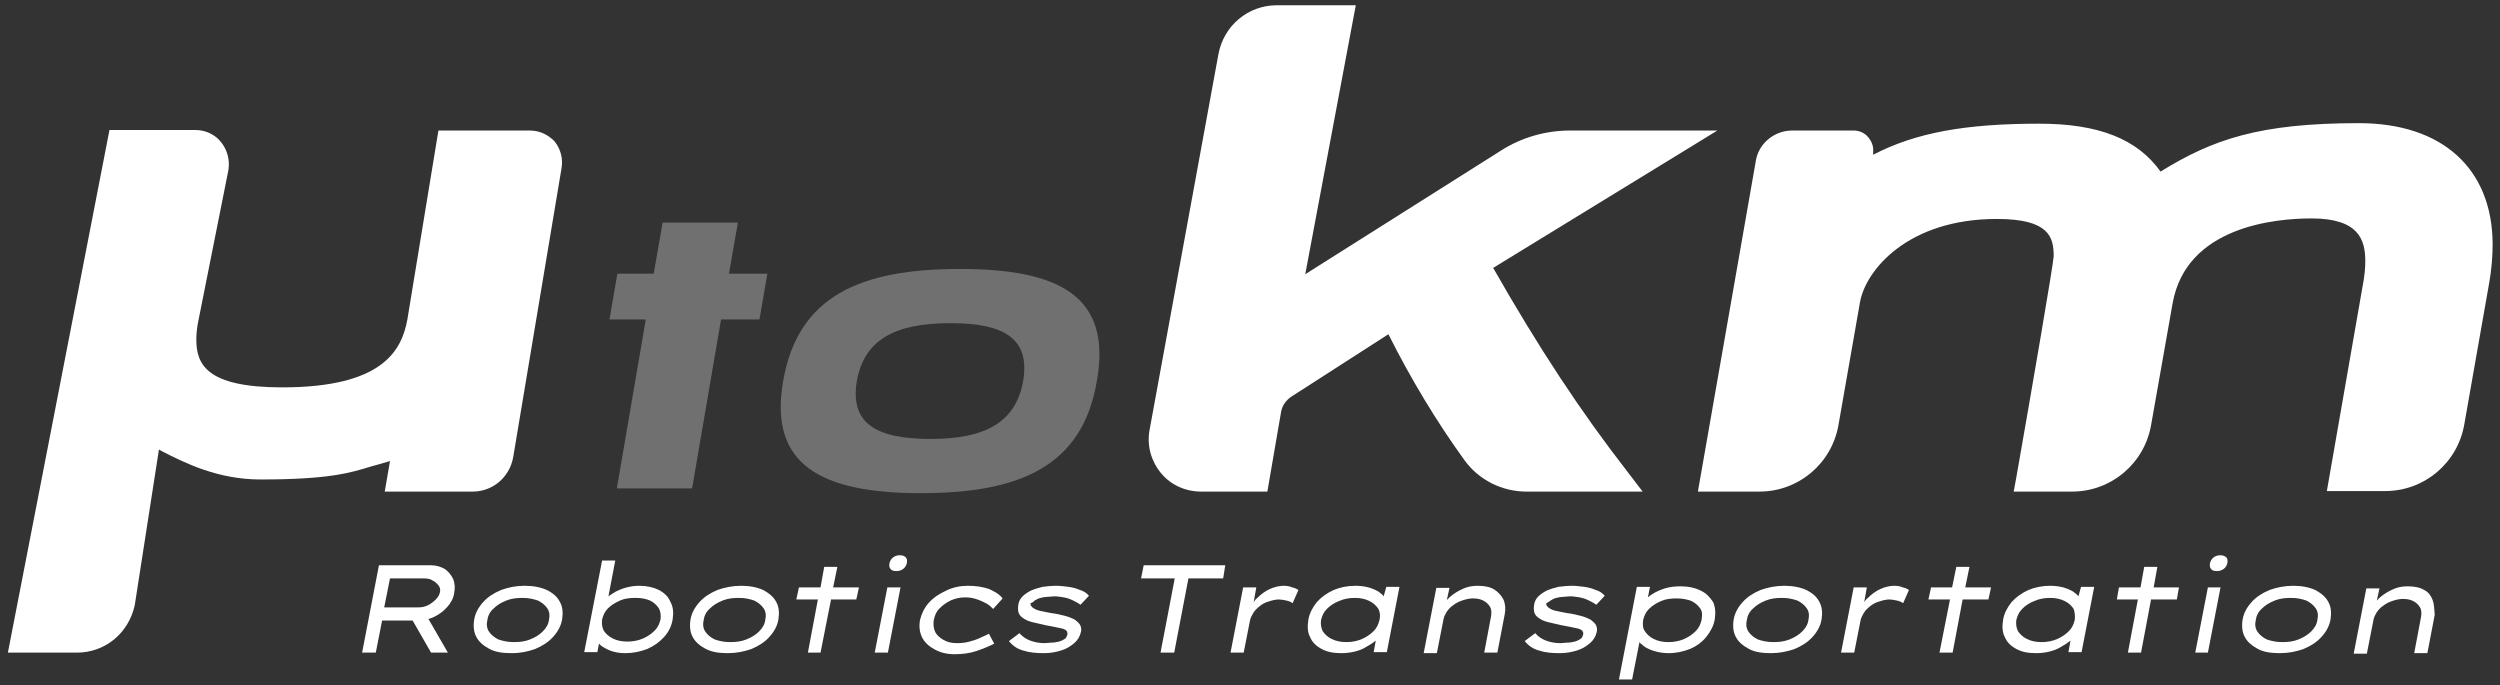 <?xml version="1.0" encoding="utf-8"?>
<!-- Generator: Adobe Illustrator 27.7.0, SVG Export Plug-In . SVG Version: 6.00 Build 0)  -->
<svg version="1.1" xmlns="http://www.w3.org/2000/svg" xmlns:xlink="http://www.w3.org/1999/xlink" x="0px" y="0px"
	 viewBox="0 0 475 130.2" style="enable-background:new 0 0 475 130.2;" xml:space="preserve">
<rect x="0" y="0" width="475" height="130.2" fill="#333333" stroke="none"/>
<style type="text/css">
	.st0{fill:#717071;}
	.st1{fill:#FFFFFF;}
</style>
<g id="レイヤー_1">
</g>
<g id="Logo">
	<g>
		<g>
			<polygon class="st0" points="140.2,42.3 125.9,42.3 124.2,52 117.3,52 115.8,60.7 122.7,60.7 117.2,92.8 131.5,92.8 137,60.7 
				144.3,60.7 145.8,52 138.5,52 			"/>
			<path class="st0" d="M182.4,51.1c-18.9,0-30.8,5.1-33.6,21.3c-2.8,16,7.3,21.3,26.2,21.3c18.9,0,30.7-5.2,33.4-21.3
				C211.3,56.3,201.3,51.1,182.4,51.1z M194.4,72.4c-1.4,7.8-7.1,11-17.6,11c-10.7,0-15.3-3.2-14-11c1.4-7.8,7.1-11,17.8-11
				C191.2,61.4,195.7,64.6,194.4,72.4z"/>
		</g>
		<g>
			<g>
				<path class="st1" d="M283.7,50.9l42.6-26.1h-28c-4.6,0-9.2,1.3-13.1,3.8L248,52.1L257.6,1h-15c-5.5,0-10.1,3.9-11.1,9.3
					l-13.1,71.5c-0.5,2.9,0.3,5.8,2.2,8.1c1.9,2.3,4.7,3.5,7.6,3.5h12.6l2.6-15.1c0.2-1.2,0.9-2.2,1.9-2.9l18.5-11.9
					c4.2,8.4,9.2,16.7,14.5,24c2.7,3.7,7.1,5.9,11.7,5.9h22.1l-2.9-3.8C300.4,78.3,292.3,66,283.7,50.9z"/>
				<path class="st1" d="M448.2,23.4c-19,0-27.8,3.1-37.7,9.2c-4.4-6.2-11.8-9.1-23-9.1c-14.1,0-23.5,1.7-31.6,5.9l0-0.6
					c0.1-1-0.3-2-1-2.8c-0.7-0.8-1.7-1.2-2.7-1.2h-11.7c-3.4,0-6.4,2.5-6.9,5.8l-11,62.8h11.7c7.4,0,13.7-5.3,15-12.6l4.1-23.4
					c1.1-6.1,9.1-15.8,26-15.8c10,0,10.8,3.5,10.8,7.1c-0.1,1.7-4.3,26.1-7.1,42l-0.5,2.7h11.1c7.4,0,13.7-5.3,15-12.6l4.1-23.2
					c2.6-14.5,19.3-16.1,26.4-16.1c9,0,10.2,4.1,10.2,8.1c0,1.2-0.1,2.3-0.3,3.6l-7,40.1h11.1c7.4,0,13.7-5.3,15-12.6l4.7-26.7
					c0.5-2.7,0.7-5.3,0.7-7.7C473.5,32,464,23.4,448.2,23.4z"/>
				<path class="st1" d="M100.7,24.8H83.3l-5.9,35.9c-1.1,6-4.8,12.9-23.8,12.9c-14.4,0-16.3-4.4-16.3-9.1c0-0.9,0.1-2,0.3-3.1
					l5.8-29.1c0.3-1.9-0.2-3.8-1.4-5.3c-1.2-1.5-3-2.3-4.9-2.3H20.8L1.5,124h13.1c5.3,0,9.8-3.6,11-9l4.6-29.6
					c0.2,0.1,0.3,0.2,0.5,0.3c4.5,2.3,10.7,5.4,18.8,5.4c12.8,0,16.9-1.2,21.1-2.5c1.1-0.3,2.2-0.6,3.5-1l-1,5.8h16.7
					c3.8,0,7-2.7,7.7-6.5l9.2-55c0.3-1.8-0.2-3.6-1.3-5C104.2,25.6,102.5,24.8,100.7,24.8z"/>
			</g>
			<g>
				<path class="st1" d="M84.5,108.1c-0.7-0.4-1.6-0.7-2.6-0.7H72L68.8,124h2.6l1.2-6.1h5.8l3.5,6.1l3.2,0l-3.7-6.4
					c0.4-0.1,0.7-0.2,1.1-0.4c1-0.5,1.8-1.1,2.5-1.9c0.7-0.8,1.2-1.7,1.3-2.7c0.2-0.9,0.1-1.8-0.2-2.6
					C85.7,109.2,85.2,108.6,84.5,108.1z M83.6,112.5c-0.1,0.5-0.4,1-0.8,1.4c-0.4,0.4-0.9,0.8-1.5,1.1c-0.6,0.3-1.2,0.4-1.8,0.4
					h-6.5l1.1-5.5h6.5c0.6,0,1.2,0.1,1.6,0.4c0.5,0.2,0.8,0.6,1.1,0.9C83.6,111.6,83.7,112,83.6,112.5z"/>
				<path class="st1" d="M103.9,112.1c-1.1-0.5-2.5-0.8-4.2-0.8s-3.1,0.3-4.5,0.8c-1.4,0.6-2.5,1.3-3.4,2.3c-0.9,1-1.5,2.1-1.7,3.3
					c-0.2,1.2-0.1,2.4,0.4,3.3c0.5,1,1.4,1.7,2.5,2.3s2.5,0.8,4.2,0.8s3.1-0.3,4.5-0.8c1.4-0.6,2.5-1.3,3.4-2.3
					c0.9-1,1.5-2.1,1.7-3.3c0.2-1.3,0.1-2.4-0.4-3.3C105.9,113.4,105.1,112.7,103.9,112.1z M104.3,117.8c-0.1,0.8-0.5,1.5-1.2,2.2
					c-0.6,0.6-1.4,1.1-2.4,1.5c-1,0.4-2,0.5-3.1,0.5s-2-0.2-2.9-0.5c-0.8-0.4-1.4-0.9-1.8-1.5c-0.4-0.6-0.5-1.4-0.3-2.2
					c0.1-0.8,0.5-1.6,1.2-2.2c0.6-0.6,1.4-1.1,2.4-1.5c1-0.4,2-0.5,3.1-0.5s2,0.2,2.9,0.5c0.8,0.4,1.4,0.9,1.8,1.5
					C104.4,116.2,104.5,116.9,104.3,117.8z"/>
				<path class="st1" d="M125.2,112.1c-1-0.5-2.3-0.8-3.7-0.8c-0.8,0-1.6,0.1-2.4,0.3c-0.8,0.2-1.5,0.5-2.1,0.8
					c-0.5,0.3-1,0.6-1.4,0.9l1.3-6.8h-2.5l-3.4,17.4h2.5l0.3-1.6c0.2,0.2,0.5,0.5,0.9,0.7c0.5,0.3,1.1,0.6,1.8,0.8
					c0.7,0.2,1.5,0.3,2.3,0.3c1.5,0,2.9-0.3,4.2-0.8c1.3-0.6,2.3-1.3,3.2-2.3c0.9-1,1.4-2.1,1.6-3.3c0.2-1.3,0.1-2.4-0.4-3.3
					C127,113.4,126.3,112.7,125.2,112.1z M125.5,117.7c-0.2,0.8-0.5,1.5-1.1,2.1c-0.6,0.6-1.3,1.1-2.2,1.5c-0.9,0.4-1.9,0.6-3,0.6
					c-1.1,0-2-0.2-2.8-0.6c-0.8-0.4-1.3-0.9-1.7-1.5c-0.3-0.6-0.4-1.3-0.3-2.1c0.2-0.8,0.5-1.5,1.1-2.1c0.6-0.6,1.4-1.1,2.3-1.5
					c0.9-0.4,1.9-0.5,3-0.5c1.1,0,2,0.2,2.7,0.5c0.8,0.4,1.3,0.9,1.7,1.5C125.5,116.2,125.6,116.9,125.5,117.7z"/>
				<path class="st1" d="M145,112.1c-1.1-0.5-2.5-0.8-4.2-0.8c-1.6,0-3.1,0.3-4.5,0.8c-1.4,0.6-2.5,1.3-3.4,2.3
					c-0.9,1-1.5,2.1-1.7,3.3c-0.2,1.2-0.1,2.4,0.4,3.3c0.5,1,1.4,1.7,2.5,2.3c1.2,0.6,2.5,0.8,4.2,0.8c1.6,0,3.1-0.3,4.5-0.8
					c1.4-0.6,2.5-1.3,3.4-2.3c0.9-1,1.5-2.1,1.7-3.3c0.2-1.3,0.1-2.4-0.4-3.3C147,113.4,146.1,112.7,145,112.1z M145.4,117.8
					c-0.1,0.8-0.5,1.5-1.2,2.2c-0.6,0.6-1.4,1.1-2.4,1.5c-1,0.4-2,0.5-3.1,0.5s-2-0.2-2.9-0.5c-0.8-0.4-1.4-0.9-1.8-1.5
					c-0.4-0.6-0.5-1.4-0.3-2.2c0.1-0.8,0.5-1.6,1.2-2.2c0.6-0.6,1.4-1.1,2.4-1.5c1-0.4,2-0.5,3.1-0.5s2,0.2,2.9,0.5
					c0.8,0.4,1.4,0.9,1.8,1.5C145.5,116.2,145.6,116.9,145.4,117.8z"/>
				<polygon class="st1" points="159.1,107.7 156.6,107.7 155.9,111.6 151.8,111.6 151.3,113.9 155.4,113.9 153.5,124 155.9,124 
					157.9,113.9 162.7,113.9 163.2,111.6 158.3,111.6 				"/>
				<polygon class="st1" points="166.2,124 168.7,124 171.1,111.6 168.6,111.6 				"/>
				<path class="st1" d="M171,105.5c-0.5,0-0.9,0.1-1.3,0.4c-0.4,0.3-0.6,0.7-0.7,1.1c-0.1,0.5,0,0.9,0.2,1.1
					c0.2,0.3,0.6,0.4,1.1,0.4c0.5,0,0.9-0.1,1.3-0.4c0.4-0.3,0.6-0.7,0.7-1.1c0.1-0.5,0-0.9-0.2-1.1
					C171.9,105.7,171.6,105.5,171,105.5z"/>
				<path class="st1" d="M178.5,115.6c0.6-0.6,1.3-1.1,2.1-1.5c0.9-0.4,1.8-0.6,2.8-0.6c0.7,0,1.4,0.1,2,0.3
					c0.7,0.2,1.3,0.5,1.9,0.8c0.6,0.3,1,0.7,1.4,1.1l1.8-2c-0.6-0.8-1.5-1.3-2.6-1.8c-1.2-0.4-2.5-0.6-4-0.6c-1.5,0-2.9,0.3-4.1,0.9
					c-1.3,0.6-2.4,1.3-3.3,2.3c-0.9,1-1.4,2.1-1.7,3.3c-0.2,1.2-0.1,2.3,0.4,3.3c0.5,1,1.3,1.7,2.4,2.3c1.1,0.6,2.3,0.9,3.8,0.9
					c1.5,0,2.9-0.2,4.1-0.6c1.2-0.4,2.4-0.9,3.4-1.4l-1-1.9c-0.5,0.3-1.1,0.5-1.7,0.8c-0.6,0.3-1.3,0.5-2,0.7
					c-0.7,0.2-1.5,0.3-2.4,0.3c-1,0-1.8-0.2-2.5-0.6c-0.7-0.4-1.3-0.9-1.6-1.5c-0.3-0.6-0.4-1.4-0.3-2.2
					C177.6,116.9,177.9,116.2,178.5,115.6z"/>
				<path class="st1" d="M196.6,114.1c0.3-0.2,0.7-0.4,1.1-0.5s0.9-0.2,1.3-0.2c0.5,0,0.9-0.1,1.3-0.1c0.6,0,1.2,0.1,1.8,0.2
					c0.6,0.1,1.2,0.3,1.8,0.6c0.6,0.3,1,0.5,1.4,0.8l1.6-1.7c-0.4-0.5-1-0.9-1.7-1.1c-0.7-0.3-1.4-0.5-2.2-0.6
					c-0.8-0.1-1.6-0.2-2.3-0.2c-0.9,0-1.8,0.1-2.6,0.2c-0.8,0.2-1.5,0.4-2.2,0.7c-0.6,0.3-1.2,0.7-1.6,1.1c-0.4,0.4-0.7,0.9-0.8,1.5
					c-0.1,0.6-0.1,1.1,0,1.5c0.1,0.4,0.4,0.8,0.7,1c0.5,0.4,1.1,0.7,1.9,0.9c0.8,0.2,1.7,0.4,2.6,0.6c0.6,0.1,1.1,0.2,1.6,0.3
					c0.5,0.1,1,0.2,1.4,0.3c0.9,0.2,1.2,0.6,1.1,1.2c-0.1,0.3-0.2,0.6-0.5,0.8c-0.3,0.2-0.7,0.4-1.1,0.5c-0.4,0.1-0.9,0.2-1.4,0.2
					c-0.5,0-0.9,0.1-1.3,0.1c-1.1,0-2-0.2-2.8-0.5c-0.8-0.3-1.5-0.8-2-1.4l-2,1.5c0.7,0.9,1.6,1.5,2.7,1.8c1.2,0.4,2.5,0.5,4,0.5
					c1.2,0,2.2-0.2,3.2-0.5c1-0.3,1.8-0.8,2.5-1.4c0.7-0.6,1.1-1.3,1.3-2.2c0.1-0.5,0-0.9-0.2-1.3c-0.2-0.3-0.5-0.6-0.9-0.9
					c-0.5-0.3-1.2-0.6-2-0.8c-0.8-0.2-1.6-0.4-2.5-0.5c-0.7-0.1-1.4-0.3-2-0.4c-0.6-0.1-1.1-0.3-1.5-0.6c-0.2-0.1-0.3-0.3-0.4-0.4
					c-0.1-0.1-0.1-0.3-0.1-0.5C196.2,114.5,196.4,114.3,196.6,114.1z"/>
				<polygon class="st1" points="216.8,109.9 223.2,109.9 220.5,124 223.1,124 225.8,109.9 232.4,109.9 232.8,107.4 217.3,107.4 
									"/>
				<path class="st1" d="M243.9,111.3c-0.8,0-1.7,0.2-2.6,0.6c-0.9,0.4-1.7,1-2.4,1.7c-0.3,0.2-0.5,0.5-0.7,0.8l0.5-2.8h-2.5
					l-2.4,12.4h2.5l1.2-6.1c0.1-0.5,0.3-0.9,0.6-1.4c0.3-0.5,0.7-0.9,1.2-1.3c0.5-0.4,1-0.7,1.7-0.9c0.6-0.2,1.3-0.4,2-0.4
					c0.4,0,0.9,0.1,1.4,0.2c0.5,0.1,0.9,0.3,1.2,0.5l1.1-2.5c-0.3-0.2-0.7-0.4-1.2-0.5C245.1,111.4,244.5,111.3,243.9,111.3z"/>
				<path class="st1" d="M262.9,113.3c-0.2-0.3-0.6-0.6-1-0.9c-0.5-0.3-1.2-0.6-1.9-0.8c-0.8-0.2-1.6-0.3-2.5-0.3
					c-1.5,0-2.9,0.3-4.1,0.8c-1.3,0.6-2.3,1.3-3.2,2.3c-0.8,1-1.4,2.1-1.6,3.3c-0.2,1.2-0.2,2.4,0.3,3.3c0.4,1,1.1,1.7,2.2,2.3
					s2.3,0.8,3.8,0.8c0.8,0,1.7-0.1,2.5-0.3c0.8-0.2,1.6-0.5,2.2-0.9c0.7-0.4,1.2-0.7,1.7-1.1c0,0,0,0,0.1-0.1l-0.4,2.2h2.5
					l2.4-12.4h-2.5L262.9,113.3z M262.1,117.8c-0.2,0.8-0.5,1.5-1.1,2.1c-0.6,0.6-1.3,1.1-2.2,1.5c-0.9,0.4-1.9,0.6-3,0.6
					c-1.1,0-2-0.2-2.8-0.6c-0.8-0.4-1.3-0.9-1.7-1.5c-0.3-0.6-0.4-1.4-0.3-2.1c0.2-0.8,0.5-1.5,1.1-2.1c0.6-0.6,1.3-1.1,2.3-1.5
					c0.9-0.4,1.9-0.6,3-0.6c1.1,0,2,0.2,2.8,0.6c0.8,0.4,1.3,0.9,1.7,1.5C262.2,116.3,262.3,117,262.1,117.8z"/>
				<path class="st1" d="M283.9,112c-0.8-0.5-1.9-0.7-3.2-0.7c-1,0-2,0.2-2.8,0.6c-0.9,0.4-1.7,0.9-2.4,1.5
					c-0.2,0.2-0.4,0.4-0.6,0.6l0.5-2.3h-2.5l-2.4,12.4c0.4,0,0.8,0,1.3,0h1.2l1.3-6.6c0.1-0.4,0.3-0.8,0.6-1.3
					c0.3-0.4,0.7-0.9,1.2-1.2c0.5-0.4,1.1-0.7,1.7-0.9c0.6-0.2,1.3-0.4,2-0.4c0.8,0,1.4,0.1,2,0.4s1,0.7,1.3,1.2
					c0.3,0.5,0.3,1.1,0.2,1.8l-1.3,6.9h2.5l1.4-7.3c0.2-1,0.1-1.9-0.2-2.7C285.3,113.2,284.7,112.5,283.9,112z"/>
				<path class="st1" d="M294.6,114.1c0.3-0.2,0.7-0.4,1.1-0.5s0.9-0.2,1.3-0.2c0.5,0,0.9-0.1,1.3-0.1c0.6,0,1.2,0.1,1.8,0.2
					c0.6,0.1,1.2,0.3,1.8,0.6c0.6,0.3,1,0.5,1.4,0.8l1.6-1.7c-0.4-0.5-1-0.9-1.7-1.1c-0.7-0.3-1.4-0.5-2.2-0.6
					c-0.8-0.1-1.6-0.2-2.3-0.2c-0.9,0-1.8,0.1-2.6,0.2c-0.8,0.2-1.5,0.4-2.2,0.7c-0.6,0.3-1.2,0.7-1.6,1.1c-0.4,0.4-0.7,0.9-0.8,1.5
					c-0.1,0.6-0.1,1.1,0,1.5c0.1,0.4,0.4,0.8,0.7,1c0.5,0.4,1.1,0.7,1.9,0.9c0.8,0.2,1.7,0.4,2.6,0.6c0.6,0.1,1.1,0.2,1.6,0.3
					c0.5,0.1,1,0.2,1.4,0.3c0.9,0.2,1.2,0.6,1.1,1.2c-0.1,0.3-0.2,0.6-0.5,0.8c-0.3,0.2-0.7,0.4-1.1,0.5c-0.4,0.1-0.9,0.2-1.4,0.2
					c-0.5,0-0.9,0.1-1.3,0.1c-1.1,0-2-0.2-2.8-0.5c-0.8-0.3-1.5-0.8-2-1.4l-2,1.5c0.7,0.9,1.6,1.5,2.7,1.8c1.2,0.4,2.5,0.5,4,0.5
					c1.2,0,2.2-0.2,3.2-0.5c1-0.3,1.8-0.8,2.5-1.4c0.7-0.6,1.1-1.3,1.3-2.2c0.1-0.5,0-0.9-0.2-1.3c-0.2-0.3-0.5-0.6-0.9-0.9
					c-0.5-0.3-1.2-0.6-2-0.8c-0.8-0.2-1.6-0.4-2.5-0.5c-0.7-0.1-1.4-0.3-2-0.4c-0.6-0.1-1.1-0.3-1.5-0.6c-0.2-0.1-0.3-0.3-0.4-0.4
					c-0.1-0.1-0.1-0.3-0.1-0.5C294.1,114.5,294.3,114.3,294.6,114.1z"/>
				<path class="st1" d="M323.1,112.2c-1-0.5-2.3-0.8-3.8-0.8c-1,0-2,0.1-3,0.4c-0.9,0.3-1.8,0.7-2.4,1.1c-0.3,0.2-0.6,0.4-0.8,0.6
					l0.4-2H311l-3.4,17.6h2.5l1.4-7.1c0.1,0.1,0.2,0.3,0.4,0.4c0.5,0.5,1.2,0.9,2.1,1.2c0.9,0.3,1.9,0.5,3,0.5
					c1.5,0,2.8-0.3,4.1-0.8c1.2-0.5,2.3-1.3,3.1-2.3c0.8-1,1.4-2.1,1.6-3.3c0.2-1.3,0.1-2.4-0.3-3.3
					C324.9,113.5,324.2,112.7,323.1,112.2z M323.3,117.8c-0.2,0.8-0.5,1.5-1.1,2.1c-0.6,0.6-1.3,1.1-2.2,1.5c-0.9,0.4-1.9,0.6-3,0.6
					c-1.1,0-2-0.2-2.8-0.6c-0.8-0.4-1.3-0.9-1.7-1.5c-0.4-0.6-0.4-1.3-0.3-2.1c0.2-0.8,0.5-1.5,1.1-2.1c0.6-0.6,1.4-1.1,2.3-1.5
					c0.9-0.4,1.9-0.5,3-0.5c1.1,0,2,0.2,2.8,0.5c0.8,0.4,1.3,0.9,1.7,1.5S323.4,117,323.3,117.8z"/>
				<path class="st1" d="M343.2,112.1c-1.1-0.5-2.5-0.8-4.2-0.8c-1.6,0-3.1,0.3-4.5,0.8c-1.4,0.6-2.5,1.3-3.4,2.3
					c-0.9,1-1.5,2.1-1.7,3.3c-0.2,1.2-0.1,2.4,0.4,3.3c0.5,1,1.4,1.7,2.5,2.3s2.5,0.8,4.2,0.8c1.6,0,3.1-0.3,4.5-0.8
					c1.4-0.6,2.5-1.3,3.4-2.3c0.9-1,1.5-2.1,1.7-3.3c0.2-1.3,0.1-2.4-0.4-3.3C345.2,113.4,344.4,112.7,343.2,112.1z M343.6,117.8
					c-0.1,0.8-0.5,1.5-1.2,2.2c-0.6,0.6-1.4,1.1-2.4,1.5c-1,0.4-2,0.5-3.1,0.5s-2-0.2-2.9-0.5c-0.8-0.4-1.4-0.9-1.8-1.5
					c-0.4-0.6-0.5-1.4-0.3-2.2c0.1-0.8,0.5-1.6,1.2-2.2c0.6-0.6,1.4-1.1,2.4-1.5s2-0.5,3.1-0.5c1.1,0,2,0.2,2.9,0.5
					c0.8,0.4,1.4,0.9,1.8,1.5C343.7,116.2,343.8,116.9,343.6,117.8z"/>
				<path class="st1" d="M359.9,111.3c-0.8,0-1.7,0.2-2.6,0.6c-0.9,0.4-1.7,1-2.4,1.7c-0.3,0.2-0.5,0.5-0.7,0.8l0.5-2.8h-2.5
					l-2.4,12.4h2.5l1.2-6.1c0.1-0.5,0.3-0.9,0.6-1.4c0.3-0.5,0.7-0.9,1.2-1.3c0.5-0.4,1-0.7,1.7-0.9c0.6-0.2,1.3-0.4,2-0.4
					c0.4,0,0.9,0.1,1.4,0.2c0.5,0.1,0.9,0.3,1.2,0.5l1.1-2.5c-0.3-0.2-0.7-0.4-1.2-0.5C361.1,111.4,360.5,111.3,359.9,111.3z"/>
				<polygon class="st1" points="374.2,107.7 371.7,107.7 370.9,111.6 366.9,111.6 366.4,113.9 370.5,113.9 368.5,124 371,124 
					372.9,113.9 377.8,113.9 378.3,111.6 373.4,111.6 				"/>
				<path class="st1" d="M394.9,113.3c-0.2-0.3-0.6-0.6-1-0.9c-0.5-0.3-1.2-0.6-1.9-0.8c-0.8-0.2-1.6-0.3-2.5-0.3
					c-1.5,0-2.9,0.3-4.1,0.8c-1.3,0.6-2.3,1.3-3.2,2.3c-0.8,1-1.4,2.1-1.6,3.3c-0.2,1.2-0.2,2.4,0.3,3.3c0.4,1,1.1,1.7,2.2,2.3
					s2.3,0.8,3.8,0.8c0.8,0,1.7-0.1,2.5-0.3c0.8-0.2,1.6-0.5,2.2-0.9c0.7-0.4,1.2-0.7,1.7-1.1c0,0,0,0,0.1-0.1l-0.4,2.2h2.5
					l2.4-12.4h-2.5L394.9,113.3z M394.2,117.8c-0.2,0.8-0.5,1.5-1.1,2.1c-0.6,0.6-1.3,1.1-2.2,1.5c-0.9,0.4-1.9,0.6-3,0.6
					c-1.1,0-2-0.2-2.8-0.6c-0.8-0.4-1.3-0.9-1.7-1.5c-0.3-0.6-0.4-1.4-0.3-2.1c0.2-0.8,0.5-1.5,1.1-2.1c0.6-0.6,1.3-1.1,2.3-1.5
					c0.9-0.4,1.9-0.6,3-0.6c1.1,0,2,0.2,2.8,0.6c0.8,0.4,1.3,0.9,1.7,1.5C394.2,116.3,394.3,117,394.2,117.8z"/>
				<polygon class="st1" points="409.9,107.7 407.4,107.7 406.7,111.6 402.6,111.6 402.2,113.9 406.2,113.9 404.3,124 406.8,124 
					408.7,113.9 413.6,113.9 414,111.6 409.2,111.6 				"/>
				<path class="st1" d="M421.9,105.5c-0.5,0-0.9,0.1-1.3,0.4c-0.4,0.3-0.6,0.7-0.7,1.1c-0.1,0.5,0,0.9,0.2,1.1
					c0.2,0.3,0.6,0.4,1.1,0.4c0.5,0,0.9-0.1,1.3-0.4c0.4-0.3,0.6-0.7,0.7-1.1c0.1-0.5,0-0.9-0.2-1.1
					C422.8,105.7,422.4,105.5,421.9,105.5z"/>
				<polygon class="st1" points="417.1,124 419.5,124 421.9,111.6 419.5,111.6 				"/>
				<path class="st1" d="M439.9,112.1c-1.1-0.5-2.5-0.8-4.2-0.8c-1.6,0-3.1,0.3-4.5,0.8c-1.4,0.6-2.5,1.3-3.4,2.3
					c-0.9,1-1.5,2.1-1.7,3.3c-0.2,1.2-0.1,2.4,0.4,3.3c0.5,1,1.4,1.7,2.5,2.3s2.5,0.8,4.2,0.8c1.6,0,3.1-0.3,4.5-0.8
					c1.4-0.6,2.5-1.3,3.4-2.3c0.9-1,1.5-2.1,1.7-3.3c0.2-1.3,0.1-2.4-0.4-3.3C441.9,113.4,441,112.7,439.9,112.1z M440.3,117.8
					c-0.1,0.8-0.5,1.5-1.2,2.2c-0.6,0.6-1.4,1.1-2.4,1.5c-1,0.4-2,0.5-3.1,0.5s-2-0.2-2.9-0.5c-0.8-0.4-1.4-0.9-1.8-1.5
					c-0.4-0.6-0.5-1.4-0.3-2.2c0.1-0.8,0.5-1.6,1.2-2.2c0.6-0.6,1.4-1.1,2.4-1.5s2-0.5,3.1-0.5c1.1,0,2,0.2,2.9,0.5
					c0.8,0.4,1.4,0.9,1.8,1.5C440.4,116.2,440.5,116.9,440.3,117.8z"/>
				<path class="st1" d="M462.2,114c-0.3-0.8-0.8-1.5-1.6-1.9c-0.8-0.5-1.9-0.7-3.2-0.7c-1,0-2,0.2-2.8,0.6
					c-0.9,0.4-1.7,0.9-2.4,1.5c-0.2,0.2-0.4,0.4-0.6,0.6l0.5-2.3h-2.5l-2.4,12.4c0.4,0,0.8,0,1.3,0h1.2l1.3-6.6
					c0.1-0.4,0.3-0.8,0.6-1.3c0.3-0.4,0.7-0.9,1.2-1.2c0.5-0.4,1.1-0.7,1.7-0.9c0.6-0.2,1.3-0.4,2-0.4c0.8,0,1.4,0.1,2,0.4
					c0.6,0.3,1,0.7,1.3,1.2c0.3,0.5,0.3,1.1,0.2,1.8l-1.3,6.9h2.5l1.4-7.3C462.5,115.7,462.5,114.8,462.2,114z"/>
			</g>
		</g>
	</g>
</g>
</svg>
